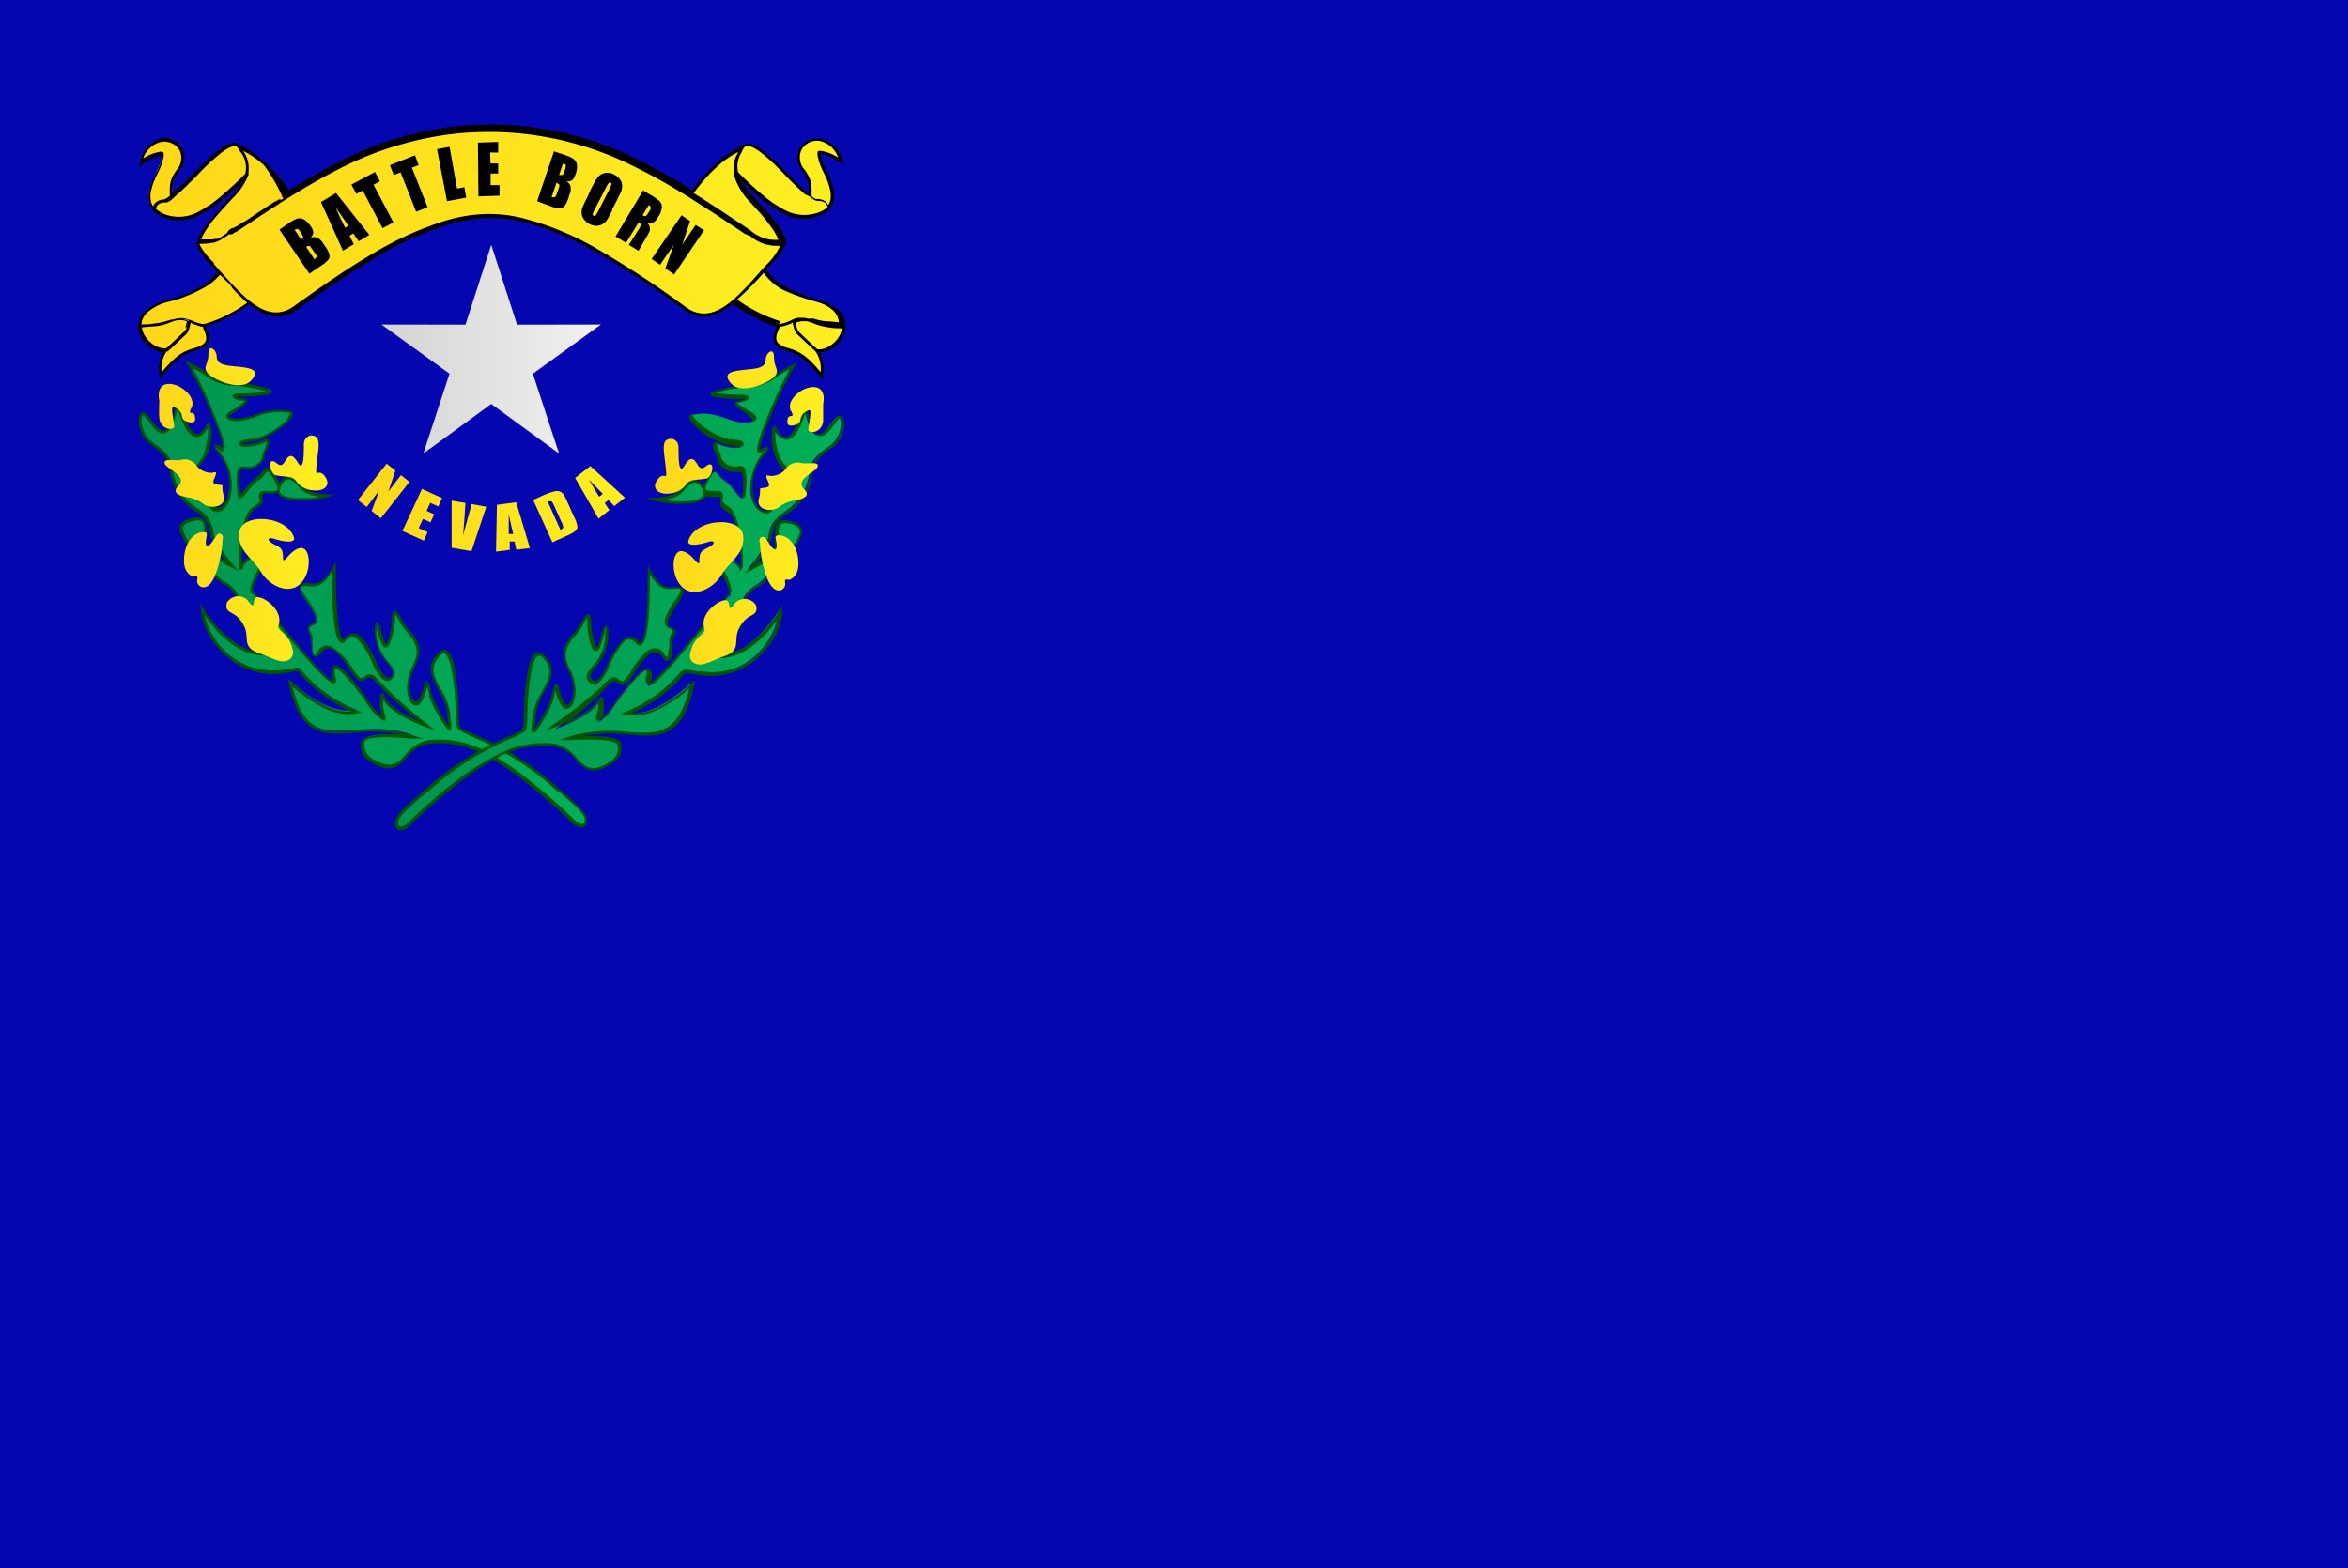 <svg xmlns="http://www.w3.org/2000/svg" xmlns:xlink="http://www.w3.org/1999/xlink" viewBox="0 0 186.69 124.72"><defs><linearGradient id="e769f1d6-2f40-4923-81a5-5bad13b0b648" x1="11.15" y1="47.28" x2="46.58" y2="47.28" gradientUnits="userSpaceOnUse"><stop offset="0" stop-color="#00934f"/><stop offset="1" stop-color="#00b058"/></linearGradient><linearGradient id="b8e324d9-6c20-4bf1-888f-ca3f178ea5bc" x1="12.58" y1="40.14" x2="25.99" y2="40.14" gradientUnits="userSpaceOnUse"><stop offset="0" stop-color="#ffd81a"/><stop offset="1" stop-color="#feef21"/></linearGradient><linearGradient id="a07fd94f-2a89-4869-9ab4-724334476566" x1="31.53" y1="47.53" x2="66.97" y2="47.53" xlink:href="#e769f1d6-2f40-4923-81a5-5bad13b0b648"/><linearGradient id="a00223d9-e10f-45c8-8ae7-919c68c7d92d" x1="52.12" y1="40.39" x2="65.53" y2="40.39" xlink:href="#b8e324d9-6c20-4bf1-888f-ca3f178ea5bc"/><linearGradient id="b0266ca7-d84d-417d-a8bf-85cc8a313ad5" x1="28.42" y1="40.39" x2="49.69" y2="40.39" xlink:href="#b8e324d9-6c20-4bf1-888f-ca3f178ea5bc"/><linearGradient id="bf786948-8867-4e6d-87e7-9f7d306f1745" x1="30.33" y1="27.77" x2="47.78" y2="27.77" gradientUnits="userSpaceOnUse"><stop offset="0" stop-color="#d3d4d3"/><stop offset="1" stop-color="#f2f1ef"/></linearGradient><linearGradient id="f6adad1e-02ce-4868-b62d-ea6dab1c4edc" x1="11.08" y1="19.95" x2="67.06" y2="19.95" xlink:href="#b8e324d9-6c20-4bf1-888f-ca3f178ea5bc"/></defs><g id="e9455497-7803-4d71-9cb5-070fb0acb1d2" data-name="Layer 2"><g id="ab224d99-cec1-41a8-a104-226f5611d3fe" data-name="Layer 1"><rect width="186.69" height="124.72" style="fill:#0606b1"/><path d="M44.48,62.88a23.61,23.61,0,0,0-6.58-4.29,9.37,9.37,0,0,1-1.38-.66c-.05-.12-.2-.12-.2-1.12s-.2-5.92-1.35-4.87c-1.7,1.55.46,2.86.68,4.79.05.45.32,1.6-.18.9a10.18,10.18,0,0,1-1.25-2.37c-.12-.5-.25-1.35-.37-.75s-.48,1.47-.78,1.42-.52-.35-.6-1c-.22-2.08,1.93-2.64-.16-4.83-.55-.57-1-2.15-1.05-.77s-.45,2.77-.82,1.77-.53-2.25-.55-.7c0,1.86,1.79,2.82,1.42,3.37-.25.38-.5.63-1.12-.25-.49-.68-1.55-4-2.68-2.62s-1-5.56-1-5.75c-.62,1-.95,1.58-2.09,1.41-.48-.07-.83.05-.21,1,.8,1.17,1.25,1.92.63,2.17s-.13.55-.08,1.12,0,1.95.63,1.08C26.6,50.22,28,53.8,28.56,54s.58-.9,1.5.25A37,37,0,0,0,34,57.77s-2.9-1.05-3.49-2.22c-.11-.2-.12-.55-.18,0a4.32,4.32,0,0,0,.21,1.54c0,.15.08.17-.06.09a3.26,3.26,0,0,1-1.07-1.07c-.58-.88-3.41-4.76-2.83-2.13.46,2.06-6.23-6.75-6.44-6.79-.54-.1.72-2.28,1.15-3s-1.72,0-2,.85-.16-4,.9-4.65.42-.6.61-1.16c.13-.39,2,.42,1.17-1.12s-.77-.55-1.47-.13S19.06,40,19,39.22s-.32-2.32.42-2.07a1.25,1.25,0,0,0,1.5-.8c.05-.38.83-1.6.08-1.25s-1.87.45-1.87.12c0-.17.51-.19,1.1-.28,1.22-.19,3.46-2,2.87-2.17-1.78-.4-2.82.5-4,.62-.67.06-1.36-.18-.72-.58.87-.55,1.62-1,1-1.05s-1.13-.37-.25-.37,3.28-.14,2.17-.45c-2.94-.83-3.07-.1-4.69-1.17A13,13,0,0,0,15,28.89c.81,1.24,3.4,7.18,2.59,6.76s-.63-.3-.25.2c2.24,3,.18,5.59-.55,4.32-.58-1-1.85-2.55-1-3.25a3.89,3.89,0,0,0,.78-3.2s-.69,1.87-1.7.28c-.34-.53-.74-2-.83-1.6-.73,3.23-1.5,1.81-2.39.68-.58-.73-.81,1.11.22,2,.42.37,1.62,1,1.75,2,.47,3.79,3.2,3,3.3,5.44a10,10,0,0,0,1.61,2.46s-2.05-1-2.18-1.87.18-2-.75-1.92c-2.62.31-.32,2.27.18,2.92a11.09,11.09,0,0,0,1.95,2.12c.42.18,1.12.85,1.12,1.18a3.92,3.92,0,0,0,.5,2.2,34.16,34.16,0,0,0,2.71,2.18c-2.19.55-4.17-.64-6-3.42a5.69,5.69,0,0,0,6.59,4.92c1.48-.24.79-.39,1.93.72a11.2,11.2,0,0,0,3.77,2.45c-1.52.31-3.3-.52-5.29-2.34,1.37,6.54,4.9,2.68,9.7,4.31,0,0-3.77-.25-3.92.5a1.32,1.32,0,0,0,.73,1.49C32.14,62,32,59.27,34.08,59c3.15-.41,5.83,1.52,8.17,3.38a39.61,39.61,0,0,1,3.36,3c.7.67,1.21.2.86-.52a10.16,10.16,0,0,0-2-1.95ZM26.1,39.42h0c-.87.32-5.38.76-3.53-1.27.34-.37.87-.07,1.39.56A2.93,2.93,0,0,0,26.1,39.42Z" style="fill-rule:evenodd;fill:url(#e769f1d6-2f40-4923-81a5-5bad13b0b648)"/><path d="M44.41,63l-.26-.21a23.08,23.08,0,0,0-6.29-4.06h0A7.62,7.62,0,0,1,36.41,58h0s0,0,0,0-.18-.27-.18-1.12a21.71,21.71,0,0,0-.35-3.75,3,3,0,0,0-.31-.91c-.1-.18-.21-.27-.33-.24h0a.48.48,0,0,0-.17.11c-1,.93-.56,1.78,0,2.75a5.34,5.34,0,0,1,.74,1.95c0,.09,0,.2,0,.31.06.37.13.81,0,.91s-.23,0-.41-.24a10.49,10.49,0,0,1-.78-1.29,5.75,5.75,0,0,1-.49-1.12c0-.09,0-.21-.07-.32h0c0-.15-.07-.3-.09-.41a4,4,0,0,1-.38,1.06c-.15.27-.33.46-.52.43a.69.69,0,0,1-.47-.36h0a2,2,0,0,1-.22-.79,3.54,3.54,0,0,1,.42-2c.37-.81.69-1.51-.55-2.81a4.48,4.48,0,0,1-.54-.82,1.93,1.93,0,0,0-.29-.47h0s0,.12,0,.44A6.43,6.43,0,0,1,31,51.15a.72.72,0,0,1-.18.29.23.23,0,0,1-.31,0,.85.85,0,0,1-.22-.36c-.12-.31-.21-.64-.29-.91s0-.45-.08-.45.05.18,0,.62a3.7,3.7,0,0,0,1,2.35c.35.45.61.78.4,1.09h0c-.14.21-.29.39-.51.39s-.46-.17-.8-.64a9.17,9.17,0,0,1-.43-.82,6.13,6.13,0,0,0-1.2-1.94c-.27-.22-.56-.23-.86.14s-.35.26-.51.14c-.59-.48-.64-4.31-.64-5.56-.53.82-.92,1.28-2,1.12h0c-.19,0-.35,0-.4.05s0,.33.31.74a8.75,8.75,0,0,1,.86,1.46c.16.43.1.73-.29.89s-.24.26-.16.47h0a1.56,1.56,0,0,1,.16.54c0,.08,0,.19,0,.3,0,.39,0,.87.15,1s.11,0,.25-.24a.84.84,0,0,1,1.33-.25A6.11,6.11,0,0,1,28,53.09a3.38,3.38,0,0,0,.64.83h0c.12,0,.22,0,.33-.11.27-.21.56-.43,1.22.39a36.65,36.65,0,0,0,3.9,3.48l.56.44L34,57.88s-2.86-1-3.53-2.22a3.5,3.5,0,0,0,0,.56,5,5,0,0,0,.19.83.45.45,0,0,1,0,.08c0,.06,0,.09,0,.14h0c-.06.09-.11.07-.23,0h0a2.88,2.88,0,0,1-.59-.46,4.22,4.22,0,0,1-.53-.65,18.72,18.72,0,0,0-2.05-2.59,1.83,1.83,0,0,0-.49-.37c-.07,0-.12,0-.13,0a1.55,1.55,0,0,0,.05.71h0c.06.27,0,.41-.13.44-.56.12-3.39-3.35-5.13-5.51-.75-.92-1.3-1.59-1.31-1.59l-.07,0h0c-.15-.08-.18-.25-.14-.49a3.83,3.83,0,0,1,.25-.71,15.45,15.45,0,0,1,1-1.9.25.25,0,0,0,0-.09h0a.16.16,0,0,0-.1,0,1.34,1.34,0,0,0-.36.06c-.52.14-1.23.53-1.37,1a.45.45,0,0,1-.09.16c-.15.12-.23,0-.25-.3a5.23,5.23,0,0,1,0-.71c.06-1.28.36-3.46,1.08-3.92s.59-.5.55-.64a.75.75,0,0,1,0-.47c.07-.21.36-.2.67-.19A1.38,1.38,0,0,0,22,39a.18.18,0,0,0,.07,0h0a.58.58,0,0,1,0-.18,1.55,1.55,0,0,0-.21-.53c-.37-.68-.52-.82-.62-.77h0a.89.89,0,0,0-.2.22,2,2,0,0,1-.49.47,3.86,3.86,0,0,0-.82.84c-.24.31-.45.56-.61.58s-.22-.08-.24-.31c0-.06,0-.14,0-.23a5,5,0,0,1,0-1.64c.1-.28.28-.43.6-.32l.17,0h0a1.17,1.17,0,0,0,1.17-.69h0s0,0,0-.06h0A2.68,2.68,0,0,1,21,35.8c.12-.28.25-.58.21-.66h0s-.05,0-.16.06a3.79,3.79,0,0,1-1.44.33,1.09,1.09,0,0,1-.34,0,.34.34,0,0,1-.24-.17h0a.3.3,0,0,1,0-.1c0-.23.37-.28.86-.35l.34,0a5.92,5.92,0,0,0,2.47-1.42A2.05,2.05,0,0,0,23,33c.06-.07.08-.12.07-.14h0a4.61,4.61,0,0,0-2.71.29,5.56,5.56,0,0,1-1.29.33,1.85,1.85,0,0,1-.85-.09.46.46,0,0,1-.2-.15A.3.3,0,0,1,18,33a.65.65,0,0,1,.29-.28h0l.22-.13c.51-.32.94-.59.95-.7H19.3a1.84,1.84,0,0,1-.69-.2.29.29,0,0,1-.12-.13h0a.16.16,0,0,1,.09-.2,1.18,1.18,0,0,1,.49-.07,14.76,14.76,0,0,0,2.06-.14l.2,0-.13,0a11.94,11.94,0,0,0-2.59-.48,3.61,3.61,0,0,1-2.13-.71c-.48-.32-.89-.55-1.16-.7a42.1,42.1,0,0,1,2.25,5.11c.13.4.23.74.28,1s0,.5-.14.53h0a.24.24,0,0,1-.16,0c-.27-.15-.34-.32-.36-.27s.09.08.22.26l0,0a4.11,4.11,0,0,1,.85,3.87,1.76,1.76,0,0,1-.4.66.93.93,0,0,1-.53.3.66.66,0,0,1-.66-.38c-.1-.18-.23-.38-.37-.6-.62-1-1.38-2.16-.63-2.8a2.58,2.58,0,0,0,.68-1.36A4.44,4.44,0,0,0,16.53,34a1.7,1.7,0,0,1-.53.65h0c-.33.21-.75.18-1.24-.58h0a6.47,6.47,0,0,1-.43-1l-.22-.54c-.37,1.59-.79,2-1.23,1.94s-.72-.55-1.1-1l-.23-.3c-.07-.09-.12-.13-.16-.13s0,0-.07.08a1,1,0,0,0-.06.29A2.16,2.16,0,0,0,11.93,35l.33.26c.54.4,1.36,1,1.46,1.86a4.27,4.27,0,0,0,2,3.33A2.56,2.56,0,0,1,17,42.59,9.94,9.94,0,0,0,18.61,45l.33.41-.47-.24s-2.1-1-2.24-1.95c0-.23,0-.48,0-.72a4.86,4.86,0,0,0,0-.56c0-.35-.16-.6-.55-.55-.91.11-1.18.41-1.13.77a3.83,3.83,0,0,0,1,1.59l.33.38c.2.26.74,1,1.22,1.48a3.13,3.13,0,0,0,.68.61,2.54,2.54,0,0,1,.79.59,1.25,1.25,0,0,1,.41.69,3.84,3.84,0,0,0,.47,2.12,32.71,32.71,0,0,0,2.69,2.17l.19.14-.23.06a4.19,4.19,0,0,1-3.22-.47,8.61,8.61,0,0,1-2.59-2.57A5.78,5.78,0,0,0,18.13,52a5.4,5.4,0,0,0,4.14,1.29l.38,0,.61-.11c.27-.06.4-.09.52,0s.19.13.33.29.28.33.56.61a11.5,11.5,0,0,0,1.82,1.44,11,11,0,0,0,1.93,1l.35.14-.37.08a4.23,4.23,0,0,1-2.55-.39,10.55,10.55,0,0,1-2.59-1.75c.9,3.79,2.62,3.67,4.95,3.5a11.25,11.25,0,0,1,4.61.38l.81.27-.85,0S29.1,58.37,29,59a1.15,1.15,0,0,0,.11.84,1.53,1.53,0,0,0,.56.54c1.44.86,2,.29,2.58-.37a3,3,0,0,1,1.85-1.15,7.81,7.81,0,0,1,4.45.86,21.39,21.39,0,0,1,3.8,2.55,41,41,0,0,1,3.25,2.86l.12.12a.85.85,0,0,0,.53.29.21.21,0,0,0,.23-.17.72.72,0,0,0-.08-.51,5.06,5.06,0,0,0-.94-1c-.41-.38-.84-.73-1-.88Zm-.11-.38h0l.25.21c.18.15.61.5,1,.88a5.26,5.26,0,0,1,1,1.11,1,1,0,0,1,.1.68.46.46,0,0,1-.17.24.41.41,0,0,1-.29.08,1.07,1.07,0,0,1-.67-.34,1.56,1.56,0,0,1-.13-.13,38.54,38.54,0,0,0-3.23-2.84,20.8,20.8,0,0,0-3.76-2.53,7.56,7.56,0,0,0-4.32-.83,2.71,2.71,0,0,0-1.71,1.07c-.68.74-1.26,1.37-2.86.41a1.76,1.76,0,0,1-.65-.62,1.41,1.41,0,0,1-.13-1c.11-.57,1.9-.64,3.06-.62a12.52,12.52,0,0,0-3.58-.11c-2.52.18-4.35.31-5.26-4l-.08-.34.26.23a11,11,0,0,0,2.8,2,4.28,4.28,0,0,0,2,.42,12.79,12.79,0,0,1-1.58-.85,11.74,11.74,0,0,1-1.84-1.47,8.12,8.12,0,0,1-.58-.62c-.12-.14-.18-.21-.24-.23a1,1,0,0,0-.4,0l-.61.11-.39.05A5.58,5.58,0,0,1,18,52.18a5.89,5.89,0,0,1-2-3.45,2.7,2.7,0,0,1,0-.28L15.92,48l.26.4A8.84,8.84,0,0,0,19,51.3a4,4,0,0,0,2.82.51,28.23,28.23,0,0,1-2.53-2.06,4,4,0,0,1-.53-2.27,1.13,1.13,0,0,0-.34-.54,2.42,2.42,0,0,0-.71-.53,3.26,3.26,0,0,1-.77-.67c-.48-.53-1-1.23-1.23-1.49-.07-.1-.19-.22-.32-.37a4,4,0,0,1-1.11-1.71c-.06-.49.26-.9,1.33-1,.58-.06.75.27.81.75,0,.18,0,.38,0,.59a5,5,0,0,0,0,.68c.08.56,1,1.18,1.62,1.53a7.18,7.18,0,0,1-1.29-2.09,2.36,2.36,0,0,0-1.25-2,4.46,4.46,0,0,1-2-3.48c-.1-.75-.86-1.33-1.38-1.71l-.34-.27a2.36,2.36,0,0,1-.74-1.8,1,1,0,0,1,.08-.38.31.31,0,0,1,.25-.2h0c.11,0,.23.05.36.21l.23.3c.35.46.68.89,1,.95s.65-.36,1-1.89c0-.13.1-.17.19-.15s.27.38.43.78a5.66,5.66,0,0,0,.42.94h0c.38.61.69.65.92.51h0a1.85,1.85,0,0,0,.52-.68.29.29,0,0,1,.08-.13h0c.06,0,.11-.06.16,0h0a3.11,3.11,0,0,1,0,1.87A2.92,2.92,0,0,1,15.86,37c-.6.5.1,1.6.67,2.5.14.21.27.42.37.6a.44.44,0,0,0,.44.27.67.67,0,0,0,.4-.22,1.74,1.74,0,0,0,.35-.59,3.9,3.9,0,0,0-.82-3.66l0,0c-.19-.25-.29-.4-.24-.49s.25-.05.67.17a0,0,0,0,1,0,0h0s0-.1,0-.27a7.27,7.27,0,0,0-.28-.94A36.4,36.4,0,0,0,14.93,29l-.22-.33.36.17a12.58,12.58,0,0,1,1.54.88,3.49,3.49,0,0,0,2,.68,12.56,12.56,0,0,1,2.64.48.82.82,0,0,1,.31.14c.12.12.08.21-.07.29h0a1.56,1.56,0,0,1-.34.1,17.08,17.08,0,0,1-2.1.14h-.28a2,2,0,0,0,.54.14c.25,0,.35.12.33.26s-.5.51-1.06.86l-.22.14h0a.45.45,0,0,0-.2.18.06.06,0,0,0,0,0,.21.21,0,0,0,.1.07,1.8,1.8,0,0,0,.74.08A5.73,5.73,0,0,0,20.26,33a4.79,4.79,0,0,1,2.84-.3.24.24,0,0,1,.16.11h0c.06.1,0,.23-.08.38a2.57,2.57,0,0,1-.37.41,6.15,6.15,0,0,1-2.59,1.49l-.34.05a2.57,2.57,0,0,0-.66.12h0s0,0,.09.05a1,1,0,0,0,.28,0A3.44,3.44,0,0,0,20.93,35c.26-.12.4-.08.46,0h0c.08.18-.07.53-.2.85a2.31,2.31,0,0,0-.17.47h0l0,.1h0a1.28,1.28,0,0,1-.49.6,1.26,1.26,0,0,1-.92.24h0a.8.8,0,0,1-.21,0c-.17,0-.26,0-.31.18a4.43,4.43,0,0,0,0,1.54c0,.08,0,.16,0,.24s0,.1,0,.1.24-.23.45-.49a4.19,4.19,0,0,1,.88-.9,1.57,1.57,0,0,0,.43-.42.94.94,0,0,1,.27-.26h0c.24-.13.48,0,.93.85a3.2,3.2,0,0,1,.16.33,2.51,2.51,0,0,1,.28-.35h0l.07-.07a.57.57,0,0,1,.55-.1h0a1.54,1.54,0,0,1,.58.36,2.59,2.59,0,0,1,.35.38,1.72,1.72,0,0,0,.82.49,6.36,6.36,0,0,0,1.25.18l.54,0-.51.19a8.36,8.36,0,0,1-2.95.24,2.46,2.46,0,0,1-.84-.25.69.69,0,0,1-.3-.34,1.62,1.62,0,0,1-.71.08c-.23,0-.44,0-.45.05a.47.47,0,0,0,0,.33c.07.24.11.39-.65.89s-.92,2.5-1,3.74c0,.22,0,.42,0,.57a2.67,2.67,0,0,1,1.44-.94,1.46,1.46,0,0,1,.42-.07c.15,0,.25.05.3.15h0a.31.31,0,0,1-.05.31,17.2,17.2,0,0,0-1,1.87,4.06,4.06,0,0,0-.23.66c0,.14,0,.22,0,.24h0a13,13,0,0,1,1.44,1.67c1.72,2.11,4.49,5.52,4.91,5.43l0-.17h0a1.77,1.77,0,0,1-.05-.83c.07-.22.23-.26.44-.18a2.35,2.35,0,0,1,.55.42A19.27,19.27,0,0,1,29.48,56a3.83,3.83,0,0,0,.5.62,3.12,3.12,0,0,0,.39.33,6.59,6.59,0,0,1-.15-.73,2.91,2.91,0,0,1,0-.72c0-.3.09-.4.18-.39s.11.09.14.19a1.22,1.22,0,0,0,.07.17c.39.77,1.84,1.5,2.72,1.88a29,29,0,0,1-3.34-3c-.52-.65-.72-.49-.91-.35a.5.5,0,0,1-.54.14h0a2.77,2.77,0,0,1-.75-.92,6,6,0,0,0-1.22-1.5.65.65,0,0,0-1,.2c-.24.34-.42.39-.56.29s-.23-.68-.25-1.11c0-.11,0-.21,0-.31a1.55,1.55,0,0,0-.13-.46h0c-.15-.34-.24-.57.28-.77.24-.1.26-.3.15-.6a7.53,7.53,0,0,0-.83-1.41c-.34-.5-.4-.8-.32-1s.35-.22.64-.17c1,.15,1.36-.38,1.94-1.29l0-.07.21-.33v.43c0,.5,0,5.27.55,5.74.05,0,.11,0,.19-.1a.75.75,0,0,1,1.18-.18,6.35,6.35,0,0,1,1.27,2,5.38,5.38,0,0,0,.41.79c.29.4.47.54.61.54s.22-.13.33-.29h0c.11-.17-.11-.45-.4-.83a3.93,3.93,0,0,1-1.05-2.48c0-.61.07-.84.19-.84s.2.25.3.61.17.59.28.89c.06.14.1.23.15.26h0a.62.62,0,0,0,.13-.2,6.53,6.53,0,0,0,.31-1.79c0-.48.12-.66.27-.65s.3.27.47.58a4.09,4.09,0,0,0,.5.77c1.35,1.41,1,2.17.6,3.07a3.33,3.33,0,0,0-.41,1.83,1.86,1.86,0,0,0,.19.7h0a.45.45,0,0,0,.32.25c.08,0,.18-.12.29-.31a4.58,4.58,0,0,0,.36-1c0-.24.12-.32.23-.3s.21.38.29.73h0c0,.1,0,.21.07.31a5.62,5.62,0,0,0,.47,1.07,10.65,10.65,0,0,0,.76,1.27c.09.12.08.19.1.18a3,3,0,0,0-.08-.68c0-.12,0-.24,0-.32a5,5,0,0,0-.71-1.87c-.57-1.06-1.07-2,.07-3a1,1,0,0,1,.27-.16h0c.24-.06.44.07.59.34a3.6,3.6,0,0,1,.33,1,21.37,21.37,0,0,1,.35,3.8c0,.78.09.91.15,1a.2.2,0,0,1,0,.08h0l1.32.59h0a22.88,22.88,0,0,1,6.35,4.09ZM33.92,54.44h0s0,0,0,0v0Zm-3.57.94h0s0,0,0,0,0,0,0,0ZM19.15,45.09h0s0,0,0,0Zm3.14-6.33h0a1.67,1.67,0,0,1,.36-.54h0l.05,0a.36.36,0,0,1,.35-.06h0a1.24,1.24,0,0,1,.49.31,3.75,3.75,0,0,1,.33.35,1.79,1.79,0,0,0,.93.56,3.41,3.41,0,0,0,.59.13,8.22,8.22,0,0,1-2.17.07,2,2,0,0,1-.75-.22.41.41,0,0,1-.23-.33A.52.52,0,0,0,22.29,38.76Z" style="fill:#015500;fill-rule:evenodd"/><path d="M17.23,28.36c0-.54-.66-1.07-.66-.21s-.46,1-.08,1.5,2.65,1.56,3.5.59-.38-1-1.54-1.13c-.73-.07-1.22-.21-1.22-.75Zm-2,4.07h0c.36-.79-.66-1.66-1.38-1.84-1-.26-1.37.38-1.18,1.3,0,.15-.05.83,0,1.38.13.95,1.2,1,1.18.63s-.31-1.59-.06-1.53a1,1,0,0,1,.38.21c.55.44,0,.79.87,1,.23.05.46,0,.47-.18.06-1-.66-.18-.31-.94ZM22,37.81h0c.57.14,1.22,0,1.54.44a1.76,1.76,0,0,0,1.37.75c.75.1,1.47-.34.94-1.09s-.79.23-.69-.83.33-2,0-2.3-1-.14-1,.6,0,2.22-.48,1.41-.76-.53-1-.13-.4.41-.71.16c-.75-.6-.56.86,0,1Zm-6.33-.72h0a1.14,1.14,0,0,0-1.29-.51c-.56.09-1.38-.16-1.29.27s1.86,1,1.1,1.79c-.41.4-.31.71.65.9a2.75,2.75,0,0,1,1.41.6c.68.37,1.78.12,1.53-.75s.15-.78-.44-.84-.35-.35-.23-.66.1-.39-.21-.29a1.51,1.51,0,0,1-1.23-.51Zm2.06,5.74h0c0-.34-.19-.43-.38-.37s-.91,1.61-1,.72c0-.56.34-.89-.26-.85s-1.31.66-1.44,1.87.39,1.5.62,1.63.5-.21.41.31.83,1.14,1.44-.42a8.94,8.94,0,0,0,.58-2.89Zm1.3-.47h0c-.15,1.46,1,1.93,1.72,3.13s2.62,2.09,3.5.44c.53-1,.35-2.57-.48-2.32s-1.27,1.45-1.27.7-.25-.77-.8-1.07-.38-.55.12-.38,1.73.43,1.55-.12c-.55-1.74-4.18-2-4.34-.38Zm1.74,5.19h0c.7.27,1.63,1.15,1.41,2.05-.09.35-.09.34.31.72a2.33,2.33,0,0,1,.75,1.25c.28.77-.42,1.15-1,1s-.67-.26-1.75-.66-.79-1-.94-1.72a2.17,2.17,0,0,0-1.06-1.4c-.4-.21-.59-.38-.44-.88a1.06,1.06,0,0,1,1.6-.21c.35.48.5.59.53.24S20.32,47.39,20.73,47.55Z" style="fill-rule:evenodd;fill:url(#b8e324d9-6c20-4bf1-888f-ca3f178ea5bc)"/><path d="M33.63,63.12a23.94,23.94,0,0,1,6.58-4.28,8.8,8.8,0,0,0,1.38-.66c0-.12.2-.12.2-1.12s.2-5.92,1.35-4.87c1.7,1.55-.46,2.86-.67,4.79,0,.45-.33,1.6.17.9a9.81,9.81,0,0,0,1.25-2.37c.13-.5.25-1.35.38-.75s.47,1.47.77,1.42.53-.35.6-1c.22-2.09-1.93-2.65.16-4.84.55-.57,1-2.15,1.05-.77s.45,2.77.83,1.77.52-2.25.55-.7c0,1.86-1.8,2.82-1.43,3.37.25.38.5.63,1.13-.25.48-.68,1.54-4,2.67-2.62s.95-5.56.95-5.75c.62,1,1,1.58,2.09,1.41.48-.07.83.05.21,1-.8,1.17-1.25,1.92-.63,2.17s.13.55.08,1.12,0,1.95-.63,1.08c-1.16-1.63-2.56,1.95-3.12,2.17s-.57-.9-1.5.25A36,36,0,0,1,44.13,58S47,57,47.63,55.8c.1-.2.11-.55.17,0a4.6,4.6,0,0,1-.2,1.54c-.05.15-.09.17,0,.09a3.36,3.36,0,0,0,1.08-1.07c.57-.88,3.4-4.76,2.82-2.13-.45,2.06,6.24-6.75,6.45-6.79.53-.1-.73-2.28-1.15-3s1.71,0,2,.85.16-4-.89-4.65-.43-.6-.62-1.16c-.13-.39-2,.42-1.17-1.12s.77-.55,1.47-.13,1.43,1.95,1.5,1.2.33-2.32-.42-2.07a1.25,1.25,0,0,1-1.5-.8c-.05-.38-.83-1.6-.08-1.25s1.88.45,1.88.12c0-.17-.52-.19-1.1-.28C56.68,35,54.45,33.16,55,33c1.79-.4,2.82.5,4,.62.66.06,1.35-.18.71-.58-.87-.55-1.62-1-1-1.05s1.13-.37.25-.37-3.28-.14-2.16-.45c2.93-.83,3.07-.1,4.69-1.17a12.5,12.5,0,0,1,1.52-.88c-.81,1.24-3.4,7.18-2.58,6.76s.62-.3.25.2c-2.25,3-.19,5.59.55,4.32.57-1,1.84-2.55,1-3.25a3.92,3.92,0,0,1-.77-3.2s.68,1.87,1.69.28c.34-.53.74-2,.83-1.6.73,3.23,1.5,1.81,2.39.68.58-.73.81,1.11-.22,2-.42.37-1.62,1-1.75,2-.47,3.79-3.19,3-3.29,5.44a10.32,10.32,0,0,1-1.62,2.46s2-1,2.18-1.87-.17-2,.75-1.92c2.63.31.32,2.27-.18,2.92a11.09,11.09,0,0,1-2,2.12c-.42.18-1.12.85-1.12,1.18a3.92,3.92,0,0,1-.5,2.2,34.16,34.16,0,0,1-2.71,2.18c2.19.55,4.18-.64,6-3.42a5.69,5.69,0,0,1-6.59,4.92c-1.48-.24-.78-.39-1.92.72a11.24,11.24,0,0,1-3.78,2.45c1.53.31,3.3-.52,5.29-2.34-1.37,6.54-4.9,2.68-9.7,4.31,0,0,3.77-.25,3.92.5a1.32,1.32,0,0,1-.72,1.49C46,62.28,46.14,59.52,44,59.25c-3.14-.41-5.83,1.52-8.17,3.38a43.65,43.65,0,0,0-3.36,3c-.69.67-1.21.2-.86-.52a10.81,10.81,0,0,1,2-2ZM52,39.67h0c.88.32,5.39.76,3.53-1.27-.33-.37-.87-.07-1.38.56A3,3,0,0,1,52,39.67Z" style="fill-rule:evenodd;fill:url(#a07fd94f-2a89-4869-9ab4-724334476566)"/><path d="M33.56,63l.26-.21a22.73,22.73,0,0,1,6.35-4.09h0l1.32-.59h0a.59.59,0,0,1,0-.08c.06-.09.15-.22.15-1a22.29,22.29,0,0,1,.35-3.8,4,4,0,0,1,.33-1c.16-.27.35-.4.59-.34h0a.87.87,0,0,1,.27.16c1.14,1,.64,2,.07,3A5.42,5.42,0,0,0,42.58,57c0,.08,0,.2,0,.32a3.84,3.84,0,0,0-.08.68s0-.06.1-.18a12.17,12.17,0,0,0,.77-1.27,6.15,6.15,0,0,0,.46-1.07c0-.1,0-.21.07-.31h0c.08-.35.16-.7.3-.73s.18.06.23.3a3.76,3.76,0,0,0,.36,1c.1.19.21.33.28.31a.45.45,0,0,0,.32-.25h0a1.86,1.86,0,0,0,.19-.7,3.25,3.25,0,0,0-.41-1.83c-.4-.9-.75-1.66.6-3.07a4.09,4.09,0,0,0,.5-.77c.17-.31.32-.58.48-.59s.24.18.27.66a5.85,5.85,0,0,0,.31,1.79.49.49,0,0,0,.12.2h0a.53.53,0,0,0,.15-.26c.11-.3.21-.63.28-.89s.17-.61.3-.61.18.23.19.84a3.87,3.87,0,0,1-1,2.48c-.3.38-.51.66-.4.83h0c.1.16.21.29.32.29s.33-.14.61-.54a5.38,5.38,0,0,0,.41-.79,6.53,6.53,0,0,1,1.27-2,.75.75,0,0,1,1.18.18c.08.11.15.13.19.1.59-.47.56-5.24.56-5.74V45l.22.33,0,.07c.57.91.9,1.44,1.94,1.29.28,0,.53,0,.63.17s0,.47-.32,1a8.14,8.14,0,0,0-.83,1.41c-.11.3-.08.5.16.6.52.2.42.43.28.77h0a1.55,1.55,0,0,0-.14.46c0,.1,0,.2,0,.3,0,.44,0,1-.25,1.12s-.32,0-.56-.29a.65.65,0,0,0-1-.2,6.27,6.27,0,0,0-1.22,1.5,2.77,2.77,0,0,1-.75.92h0a.5.5,0,0,1-.54-.14c-.19-.14-.39-.3-.91.35a28.18,28.18,0,0,1-3.34,3c.89-.38,2.34-1.11,2.73-1.88l.06-.17c0-.1,0-.18.14-.19s.15.09.18.39a2.91,2.91,0,0,1,0,.72,4.88,4.88,0,0,1-.15.73,3.11,3.11,0,0,0,.4-.33,4.47,4.47,0,0,0,.49-.62,19.27,19.27,0,0,1,2.09-2.62,2.35,2.35,0,0,1,.55-.42c.22-.08.37,0,.44.18a1.77,1.77,0,0,1-.05.83h0c0,.12,0,.17,0,.17.42.09,3.19-3.32,4.9-5.43A12.62,12.62,0,0,1,58,47.32h0s0-.1,0-.24a4.06,4.06,0,0,0-.23-.66,17.2,17.2,0,0,0-1-1.87.31.31,0,0,1,0-.31h0a.33.33,0,0,1,.3-.15,1.41,1.41,0,0,1,.42.07,2.67,2.67,0,0,1,1.44.94c0-.15,0-.35,0-.57-.05-1.24-.33-3.33-1-3.74s-.72-.65-.65-.89a.52.52,0,0,0,0-.33c0-.06-.23-.05-.45-.05a1.67,1.67,0,0,1-.72-.08.69.69,0,0,1-.3.34,2.46,2.46,0,0,1-.84.25,8.36,8.36,0,0,1-3-.24l-.51-.19.55,0a6.26,6.26,0,0,0,1.24-.18,1.72,1.72,0,0,0,.82-.49,2.59,2.59,0,0,1,.35-.38,1.61,1.61,0,0,1,.58-.36h0a.57.57,0,0,1,.55.1l.08.07h0a3.34,3.34,0,0,1,.27.35,3.2,3.2,0,0,1,.16-.33c.46-.83.7-1,.93-.85h0a.94.94,0,0,1,.27.26,1.57,1.57,0,0,0,.43.42,4.19,4.19,0,0,1,.88.9,2.27,2.27,0,0,0,.45.49s0,0,0-.1a1.94,1.94,0,0,0,0-.24,4.45,4.45,0,0,0,0-1.54.24.24,0,0,0-.32-.18.8.8,0,0,1-.21,0h0a1.3,1.3,0,0,1-.91-.24,1.31,1.31,0,0,1-.5-.6h0a.36.36,0,0,1,0-.1h0a3.15,3.15,0,0,0-.17-.47c-.14-.32-.29-.67-.21-.85h0c.06-.13.2-.17.46,0a3.49,3.49,0,0,0,1.35.32,1,1,0,0,0,.27,0l.09-.05h0a2.57,2.57,0,0,0-.66-.12l-.34-.05a6.15,6.15,0,0,1-2.59-1.49,2.57,2.57,0,0,1-.37-.41.39.39,0,0,1-.08-.38h0a.27.27,0,0,1,.16-.11,4.79,4.79,0,0,1,2.84.3,5.66,5.66,0,0,0,1.24.32,1.77,1.77,0,0,0,.73-.08.35.35,0,0,0,.11-.07s0,0,0,0a.45.45,0,0,0-.2-.18h0L59.52,33c-.57-.35-1-.65-1.07-.86s.08-.23.33-.26a1.9,1.9,0,0,0,.54-.14H59A15.12,15.12,0,0,1,57,31.6a1.17,1.17,0,0,1-.35-.09h0c-.15-.08-.19-.17-.07-.29a.81.81,0,0,1,.32-.14,12.35,12.35,0,0,1,2.64-.48,3.49,3.49,0,0,0,2-.68A12.58,12.58,0,0,1,63,29l.36-.17-.21.33a35.3,35.3,0,0,0-2.43,5.4,7,7,0,0,0-.27.94l-.05.27h0a0,0,0,0,1,0,0c.42-.22.61-.3.68-.17s-.06.24-.25.49l0,0A3.91,3.91,0,0,0,60,39.82a1.75,1.75,0,0,0,.36.59.63.63,0,0,0,.39.22.44.44,0,0,0,.44-.27c.11-.18.23-.39.37-.6.58-.9,1.28-2,.68-2.5a2.86,2.86,0,0,1-.76-1.49,3.2,3.2,0,0,1,0-1.87h0a.1.1,0,0,1,.16,0h0a.4.4,0,0,1,.09.13,1.71,1.71,0,0,0,.51.68h0c.23.14.54.1.93-.51h0a8,8,0,0,0,.42-.94c.15-.4.29-.75.42-.78s.16,0,.19.15c.34,1.53.67,2,1,1.89s.61-.49,1-.95l.23-.3c.13-.16.25-.22.36-.21h0a.3.3,0,0,1,.25.2,1,1,0,0,1,.09.38,2.38,2.38,0,0,1-.75,1.8L66,35.7c-.51.38-1.28,1-1.37,1.71a4.47,4.47,0,0,1-2.05,3.48,2.36,2.36,0,0,0-1.25,2A7,7,0,0,1,60,44.94c.6-.35,1.55-1,1.63-1.53,0-.21,0-.45,0-.68a5.53,5.53,0,0,1,0-.59c.06-.48.24-.82.81-.75,1.08.13,1.39.54,1.33,1a4,4,0,0,1-1.11,1.71c-.13.15-.25.27-.32.37-.2.26-.75,1-1.23,1.49a3.26,3.26,0,0,1-.76.67,2.45,2.45,0,0,0-.72.53,1.13,1.13,0,0,0-.34.54A4,4,0,0,1,58.85,50a26.53,26.53,0,0,1-2.53,2,4,4,0,0,0,2.82-.5,8.86,8.86,0,0,0,2.8-2.92l.25-.4,0,.47,0,.28a5.94,5.94,0,0,1-2,3.45,5.59,5.59,0,0,1-4.31,1.34l-.39-.05-.62-.11a1,1,0,0,0-.4,0c-.06,0-.12.09-.23.23s-.3.34-.58.62a11.8,11.8,0,0,1-1.85,1.47,12.11,12.11,0,0,1-1.58.85,4.34,4.34,0,0,0,2-.42,11.11,11.11,0,0,0,2.79-2l.26-.23-.07.34c-.91,4.34-2.75,4.21-5.27,4a12.44,12.44,0,0,0-3.57.11c1.16,0,2.94,0,3,.62a1.41,1.41,0,0,1-.13,1h0a1.76,1.76,0,0,1-.65.62c-1.59,1-2.18.33-2.85-.41A2.76,2.76,0,0,0,44,59.36a7.56,7.56,0,0,0-4.32.83,21.08,21.08,0,0,0-3.75,2.53,36.84,36.84,0,0,0-3.23,2.84,1.53,1.53,0,0,0-.13.13,1.09,1.09,0,0,1-.68.34.41.41,0,0,1-.29-.08.53.53,0,0,1-.17-.24,1,1,0,0,1,.1-.68,5.08,5.08,0,0,1,1-1.11c.42-.38.85-.73,1-.88Zm.4,0h0l-.26.21c-.18.15-.61.5-1,.88a5.06,5.06,0,0,0-.94,1,.72.72,0,0,0-.08.51.32.32,0,0,0,.08.13.24.24,0,0,0,.15,0,.91.91,0,0,0,.53-.29l.13-.12a38.25,38.25,0,0,1,3.24-2.86A22.14,22.14,0,0,1,39.59,60,7.83,7.83,0,0,1,44,59.13a3,3,0,0,1,1.85,1.15c.61.66,1.14,1.23,2.58.37a1.53,1.53,0,0,0,.56-.54h0a1.15,1.15,0,0,0,.11-.84c-.13-.65-3.79-.41-3.81-.41l-.84,0,.8-.27a11.26,11.26,0,0,1,4.61-.38c2.33.17,4.05.29,5-3.5a10.55,10.55,0,0,1-2.59,1.75,4.21,4.21,0,0,1-2.54.39l-.38-.08.36-.14a11.75,11.75,0,0,0,1.93-1,11.9,11.9,0,0,0,1.81-1.44,7.2,7.2,0,0,0,.56-.61.9.9,0,0,1,.33-.29c.12-.05.25,0,.52,0l.61.11.38,0A5.39,5.39,0,0,0,60,52.26a5.78,5.78,0,0,0,1.86-3.08,8.5,8.5,0,0,1-2.59,2.57,4.19,4.19,0,0,1-3.22.47l-.23-.06L56,52a34.27,34.27,0,0,0,2.7-2.17,3.84,3.84,0,0,0,.47-2.12,1.23,1.23,0,0,1,.4-.69,2.54,2.54,0,0,1,.79-.59,3.13,3.13,0,0,0,.68-.61c.48-.53,1-1.22,1.22-1.48.08-.1.2-.23.34-.38a3.8,3.8,0,0,0,1-1.59c0-.36-.22-.66-1.13-.77-.39,0-.51.2-.55.55,0,.17,0,.36,0,.56a5.69,5.69,0,0,1,0,.72c-.13.93-2.23,1.95-2.24,1.95l-.47.24.34-.41a10.26,10.26,0,0,0,1.58-2.39,2.56,2.56,0,0,1,1.34-2.13,4.27,4.27,0,0,0,2-3.33,3.14,3.14,0,0,1,1.46-1.86l.33-.26a2.1,2.1,0,0,0,.67-1.62,1,1,0,0,0-.06-.29c0-.05-.05-.08-.07-.08s-.09,0-.16.13l-.23.3c-.37.49-.73.95-1.09,1s-.87-.35-1.24-1.94c0,.12-.13.32-.21.54a6.42,6.42,0,0,1-.44,1h0c-.48.76-.91.79-1.24.58h0a1.79,1.79,0,0,1-.53-.65,4.44,4.44,0,0,0,.14,1.48,2.65,2.65,0,0,0,.68,1.36c.75.64,0,1.82-.63,2.8l-.37.6a.65.65,0,0,1-.65.38.93.93,0,0,1-.54-.3,2.06,2.06,0,0,1-.4-.66A4.12,4.12,0,0,1,60.67,36l0,0c.13-.18.24-.23.23-.26s-.1.12-.37.27a.24.24,0,0,1-.16,0h0c-.16,0-.19-.22-.14-.53a9.56,9.56,0,0,1,.28-1,40.57,40.57,0,0,1,2.26-5.11c-.28.15-.69.38-1.17.7a3.58,3.58,0,0,1-2.12.71,12,12,0,0,0-2.6.48l-.13,0,.21,0a14.52,14.52,0,0,0,2,.14,1.15,1.15,0,0,1,.49.07.15.15,0,0,1,.09.2h0c0,.05-.06.09-.12.13a1.84,1.84,0,0,1-.69.2h-.13c0,.11.44.37,1,.7l.21.13h0a.65.65,0,0,1,.29.28.25.25,0,0,1,0,.25.41.41,0,0,1-.2.16,1.85,1.85,0,0,1-.85.09,5.36,5.36,0,0,1-1.28-.33,4.66,4.66,0,0,0-2.72-.29h0s0,.07.07.14a2.52,2.52,0,0,0,.33.38,6,6,0,0,0,2.47,1.42l.34,0c.49.07.86.12.86.35a.3.3,0,0,1,0,.1h0a.35.35,0,0,1-.23.17,1.18,1.18,0,0,1-.34,0,3.75,3.75,0,0,1-1.44-.33l-.16-.06h0c0,.08.09.38.2.66a2.68,2.68,0,0,1,.19.53h0s0,0,0,.06h0a1.27,1.27,0,0,0,.41.49,1.11,1.11,0,0,0,.76.2h0l.17,0a.42.42,0,0,1,.6.32,4.51,4.51,0,0,1,0,1.64c0,.09,0,.17,0,.23,0,.23-.1.32-.24.31s-.36-.27-.61-.58a3.65,3.65,0,0,0-.82-.84,2,2,0,0,1-.49-.47.73.73,0,0,0-.2-.22h0c-.1,0-.25.09-.62.77a1.48,1.48,0,0,0-.2.53,1.16,1.16,0,0,1,0,.18h0a.1.1,0,0,0,.06,0,1.4,1.4,0,0,0,.61.07c.32,0,.6,0,.67.19a.68.68,0,0,1,0,.47c0,.14-.07.23.56.64s1,2.64,1.07,3.92c0,.29,0,.54,0,.71s-.11.42-.26.3a.34.34,0,0,1-.08-.16,2.11,2.11,0,0,0-1.38-1,1.34,1.34,0,0,0-.35-.06.2.2,0,0,0-.11,0h0a.25.25,0,0,0,0,.09,16.77,16.77,0,0,1,1,1.9,4.56,4.56,0,0,1,.24.71c.05.24,0,.41-.13.49h0l-.07,0s-.57.67-1.31,1.59c-1.75,2.16-4.58,5.63-5.13,5.51-.15,0-.2-.17-.14-.44h0a1.79,1.79,0,0,0,.06-.71c0-.06-.07-.07-.14,0a1.81,1.81,0,0,0-.48.37,18.89,18.89,0,0,0-2.06,2.59,4.91,4.91,0,0,1-.52.65,2.87,2.87,0,0,1-.6.46h0c-.11.07-.16.09-.22,0h0c0-.05,0-.08,0-.14a.34.34,0,0,0,0-.08,6.54,6.54,0,0,0,.18-.83,3.51,3.51,0,0,0,0-.56c-.68,1.19-3.52,2.21-3.53,2.22l-.66.24.55-.44A34.75,34.75,0,0,0,48,54.45c.66-.82.95-.6,1.23-.39.1.08.2.16.32.11h0a3.15,3.15,0,0,0,.64-.83,6.11,6.11,0,0,1,1.28-1.56.85.85,0,0,1,1.34.25c.14.2.21.26.24.24s.14-.56.16-1a2.51,2.51,0,0,1,0-.3,1.57,1.57,0,0,1,.15-.54h0c.09-.21.15-.35-.16-.47s-.44-.46-.28-.89a7.62,7.62,0,0,1,.85-1.46c.29-.41.36-.64.31-.74s-.21-.08-.4-.05h0c-1.07.16-1.47-.3-2-1.12,0,1.25,0,5.08-.64,5.56-.15.12-.32.09-.51-.14s-.59-.36-.86-.14A6.31,6.31,0,0,0,48.45,53a7.12,7.12,0,0,1-.43.82c-.34.47-.59.64-.8.64s-.37-.18-.51-.39h0c-.2-.31.06-.64.41-1.09a3.7,3.7,0,0,0,1-2.35c0-.44.08-.62,0-.62s0,.19-.09.45-.17.6-.29.91a.77.77,0,0,1-.22.36.23.23,0,0,1-.31,0,.72.72,0,0,1-.18-.29,6.43,6.43,0,0,1-.33-1.87c0-.32,0-.44,0-.44h0a2.34,2.34,0,0,0-.29.47,4,4,0,0,1-.54.82c-1.24,1.3-.92,2-.55,2.81a3.54,3.54,0,0,1,.42,2,2,2,0,0,1-.21.79h0a.73.73,0,0,1-.48.36c-.19,0-.37-.16-.52-.43a4,4,0,0,1-.38-1.06l-.08.41h0c0,.11,0,.23-.07.32a6.25,6.25,0,0,1-.48,1.12A11.91,11.91,0,0,1,42.73,58c-.18.25-.31.31-.41.24s-.07-.54,0-.91a1.88,1.88,0,0,0,0-.31A5.72,5.72,0,0,1,43.09,55c.53-1,1-1.82,0-2.75a.62.62,0,0,0-.18-.11h0c-.12,0-.23.06-.33.24a3.67,3.67,0,0,0-.31.91,21.5,21.5,0,0,0-.34,3.75c0,.85-.12,1-.19,1.12s0,0,0,0h0a7.37,7.37,0,0,1-1.43.71h0A23,23,0,0,0,34,63Zm10.23-8.34h0v0s0,0,0,0Zm3.56,1h0s0,0,0,0,0,0,0,0ZM59,45.33Zm-3.09-6.09h0a.41.41,0,0,1,0-.23,1.92,1.92,0,0,0-.37-.54h0l-.05,0a.36.36,0,0,0-.35-.06h0a1.24,1.24,0,0,0-.49.31,3.75,3.75,0,0,0-.33.35,1.79,1.79,0,0,1-.93.56,3.41,3.41,0,0,1-.59.13,8.22,8.22,0,0,0,2.17.07,2,2,0,0,0,.75-.22A.41.41,0,0,0,55.87,39.24Z" style="fill:#015500;fill-rule:evenodd"/><path d="M60.88,28.61c0-.54.66-1.07.66-.21s.46,1,.08,1.5-2.65,1.56-3.5.59.39-1,1.54-1.13c.74-.07,1.22-.21,1.22-.75Zm2,4.07h0c-.36-.79.66-1.66,1.38-1.84,1-.26,1.37.38,1.19,1.3,0,.15,0,.83,0,1.38-.13.95-1.2,1-1.18.63s.32-1.59.07-1.53a.94.94,0,0,0-.39.21c-.55.44,0,.79-.86,1-.24.05-.47,0-.48-.18-.06-1,.66-.18.31-.94Zm-6.77,5.38h0c-.57.14-1.21,0-1.54.44a1.74,1.74,0,0,1-1.37.75c-.75.1-1.47-.34-.93-1.09s.78.23.68-.83-.33-2,0-2.29,1-.15,1,.59,0,2.22.48,1.4.76-.52,1-.12.4.41.71.16c.76-.6.57.86,0,1Zm6.33-.72h0a1.14,1.14,0,0,1,1.29-.51c.57.09,1.38-.16,1.29.27s-1.86,1-1.1,1.79c.41.4.31.71-.65.9a2.75,2.75,0,0,0-1.41.6c-.67.37-1.77.12-1.52-.75s-.15-.78.43-.84.35-.35.23-.66-.1-.39.21-.29a1.51,1.51,0,0,0,1.23-.51Zm-2.06,5.74h0c0-.34.19-.43.38-.37s.91,1.61,1,.72c0-.56-.34-.89.26-.85s1.31.66,1.44,1.87-.39,1.5-.61,1.63-.5-.21-.42.31S61.61,47.53,61,46a8.94,8.94,0,0,1-.58-2.89Zm-1.29-.47h0c.14,1.46-1,1.93-1.73,3.13s-2.62,2.09-3.5.44c-.53-1-.35-2.57.48-2.32s1.27,1.45,1.27.7.25-.77.8-1.07.38-.55-.12-.38-1.73.43-1.55-.12c.55-1.74,4.18-2,4.35-.38ZM57.38,47.8h0c-.7.27-1.62,1.15-1.41,2.05.09.35.1.34-.3.72a2.27,2.27,0,0,0-.75,1.25c-.29.77.41,1.15,1,1s.66-.26,1.75-.66.78-1,.93-1.72A2.17,2.17,0,0,1,59.66,49c.4-.21.59-.38.44-.88a1.06,1.06,0,0,0-1.6-.21c-.35.48-.5.59-.52.24S57.79,47.64,57.38,47.8Z" style="fill-rule:evenodd;fill:url(#a00223d9-e10f-45c8-8ae7-919c68c7d92d)"/><path d="M32.56,38.32l-2.28,2.9-.73-.58L30.16,39l-1,1.32-.7-.55,2.28-2.89.7.54-.56,1.67,1-1.3.69.55Zm1,.55h0L32,42.23,33.7,43l.3-.68L33.29,42l.34-.73.6.27.29-.64-.6-.27.29-.64.64.29.3-.67-1.61-.73Zm5.1,1.44h0l-1.17,3.53-1.58-.28,0-3.74L37,40c-.05,1-.12,1.89-.18,2.59.18-.69.35-1.3.5-1.83l.19-.67,1.1.2ZM41.06,40h0l1.07,3.59-1.08.13-.14-.65-.38,0,0,.66-1.09.14.07-3.72,1.52-.2Zm-.26,2.43h0c-.1-.41-.22-.92-.35-1.52,0,.71,0,1.24,0,1.56l.36,0Zm1.53-2.64h0l.72-.33a5.77,5.77,0,0,1,1-.37.78.78,0,0,1,.46,0,.72.72,0,0,1,.29.22,4.22,4.22,0,0,1,.32.63l.53,1.18a2.46,2.46,0,0,1,.23.62.5.5,0,0,1,0,.32.94.94,0,0,1-.24.25,3.93,3.93,0,0,1-.5.27l-1.22.55-1.52-3.36Zm1.23.13h0l1,2.22c.14-.07.21-.13.22-.19a1.16,1.16,0,0,0-.14-.44l-.59-1.31a1.87,1.87,0,0,0-.15-.28.14.14,0,0,0-.12-.06.4.4,0,0,0-.22.06Zm3.37-2.85h0l-1.2.94,1.86,3.24.86-.68L48.08,40l.3-.23.46.48.85-.67-2.76-2.52Zm1,2.21h0l-.29.22c-.17-.27-.44-.72-.8-1.34Z" style="fill-rule:evenodd;fill:url(#b0266ca7-d84d-417d-a8bf-85cc8a313ad5)"/><polygon points="39.06 19.47 41.11 25.82 47.78 25.81 42.37 29.72 44.45 36.07 39.06 32.13 33.66 36.07 35.74 29.72 30.33 25.81 37.01 25.82 39.06 19.47" style="fill-rule:evenodd;fill:url(#bf786948-8867-4e6d-87e7-9f7d306f1745)"/><path d="M64.93,27.86a2.7,2.7,0,0,1,.4,2,8.48,8.48,0,0,0-1.6-1.62c-.63-.45-1.4-.48-1.83-.8a.8.8,0,0,1-.22-1c.06-.19.15-.37.22-.55A3.44,3.44,0,0,0,63,25.52l.1-.05a1.92,1.92,0,0,0,.33,1c.22.23,1.48,1.39,1.48,1.39ZM67.06,26h0a7.7,7.7,0,0,1-2.19-.31,2.48,2.48,0,0,0-1.44-.3,1.15,1.15,0,0,0-.31.11,1.92,1.92,0,0,0,.33,1c.22.23,1.48,1.39,1.48,1.39a1.55,1.55,0,0,0,.86-.15A2.15,2.15,0,0,0,67.05,26s0-.05,0-.07Zm-6.34-4.49h0A26.78,26.78,0,0,1,58.29,24a11.47,11.47,0,0,0,3.61,1.88A3.44,3.44,0,0,0,63,25.52c.5-.29,1-.24,1.85.14a7.7,7.7,0,0,0,2.19.31c0-.76-.56-1.56-2.26-2-2.11-.59-3.45-1.41-4.08-2.47ZM13.21,27.86h0a2.61,2.61,0,0,0-.4,2,7.94,7.94,0,0,1,1.6-1.62c.63-.45,1.4-.48,1.83-.8a.8.8,0,0,0,.22-1c-.07-.19-.16-.37-.23-.55a3.34,3.34,0,0,1-1.11-.37L15,25.47a1.84,1.84,0,0,1-.32,1c-.22.23-1.48,1.39-1.48,1.39ZM11.08,26h0a7.75,7.75,0,0,0,2.19-.31,2.48,2.48,0,0,1,1.44-.3,1.21,1.21,0,0,1,.3.11,1.84,1.84,0,0,1-.32,1c-.22.23-1.48,1.39-1.48,1.39a1.6,1.6,0,0,1-.87-.15A2.17,2.17,0,0,1,11.08,26V26Zm6.31-4.44h0A27.71,27.71,0,0,0,19.81,24a10.49,10.49,0,0,1-3.58,1.85,3.34,3.34,0,0,1-1.11-.37c-.5-.29-1-.24-1.85.14a7.75,7.75,0,0,1-2.19.31c0-.76.56-1.56,2.25-2,2.08-.58,3.42-1.39,4.06-2.42ZM59.1,11.68h0c-1.35,1.64-.55,2.77.61,4.05.44.49.9,1,1.32,1.47s1.26,1.55,1.26,2.09h0a.22.22,0,0,0-.13-.09,3.12,3.12,0,0,1-2.33-.79c-1.67-1.13-3.23-2.18-4.76-3.13a10,10,0,0,1,4-3.6Zm0,0Zm5.29,3.9h0s.3.39.58.39c.66,0,.77.24.91.61a1.65,1.65,0,0,0,.33-1.38,20.79,20.79,0,0,0-1-2.5c-.17-.6-.2-.66.44-.48a4.07,4.07,0,0,1,1.24.62c-1.1-3.25-4.62-1.32-3,.78a2.8,2.8,0,0,1,.21.34,2,2,0,0,1,.29,1.14h0c0,.31,0,.44-.08.47ZM59.1,11.68h0a2.31,2.31,0,0,0-.62,2.22q.84.86,1.71,1.59c1.45,1.22,2.9,2.38,4.91,1.61a2,2,0,0,0,.68-.42l.09-.09c-.14-.37-.25-.61-.91-.61a.8.8,0,0,1-.49-.29,7.26,7.26,0,0,0-.57-.5c-1.12-1-2.19-2.31-3.35-3.16s-1.45-.35-1.45-.35ZM35.63,10.23h0c-6.36.85-11.2,4-17.39,8.18a3.12,3.12,0,0,1-2.33.79c-.64.16.88,1.66,1,1.83,2.09,2.26,4.22,5.27,6.65,3.51,4.19-3,8.31-5.72,12.08-6.8a11.17,11.17,0,0,1,5.79-.24c4,.87,8.47,3.76,13,7C56.91,26.3,59,23.29,61.13,21c.15-.17,1.67-1.67,1-1.83a3.12,3.12,0,0,1-2.33-.79C53.31,14,48.27,10.74,41.38,10.12a25.72,25.72,0,0,0-5.75.11ZM19,11.68h0a10,10,0,0,1,4,3.6c-1.53,1-3.09,2-4.76,3.13a3.12,3.12,0,0,1-2.33.79.22.22,0,0,0-.13.09h0c0-.54.91-1.68,1.26-2.09s.88-1,1.32-1.47c1.16-1.28,2-2.41.61-4.05Zm0,0Zm-5.29,3.9h0s-.3.39-.58.39c-.66,0-.77.24-.91.61a1.65,1.65,0,0,1-.33-1.38,19.23,19.23,0,0,1,1-2.5c.16-.6.2-.66-.44-.48a4.07,4.07,0,0,0-1.24.62c1.1-3.25,4.62-1.32,3,.78a2.8,2.8,0,0,0-.21.34,2,2,0,0,0-.29,1.14h0c0,.31,0,.44.08.47ZM19,11.68h0a2.31,2.31,0,0,1,.62,2.22q-.84.86-1.71,1.59C16.43,16.71,15,17.87,13,17.1a1.87,1.87,0,0,1-.68-.42l-.09-.09c.14-.37.25-.61.91-.61a.8.8,0,0,0,.49-.29,7.26,7.26,0,0,1,.57-.5c1.12-1,2.19-2.31,3.35-3.16S19,11.68,19,11.68Z" style="fill-rule:evenodd;fill:url(#f6adad1e-02ce-4868-b62d-ea6dab1c4edc)"/><path d="M65.15,28a2.86,2.86,0,0,1,.29,1.9h0l0,.28L65.24,30c-.25-.31-.5-.61-.76-.88a5.57,5.57,0,0,0-.82-.72,3.66,3.66,0,0,0-1-.45,2.75,2.75,0,0,1-.81-.35.85.85,0,0,1-.35-.57,1.37,1.37,0,0,1,.09-.59,2.75,2.75,0,0,1,.15-.36l0-.08A11.91,11.91,0,0,1,60,25.24h0a10.92,10.92,0,0,1-1.72-1.09c-1.22,1-2.5,1.49-3.89.48a71.85,71.85,0,0,0-6.7-4.41,23,23,0,0,0-6.28-2.61,10.89,10.89,0,0,0-2.86-.26,12.45,12.45,0,0,0-2.87.5h0a26.28,26.28,0,0,0-5.85,2.66c-2,1.18-4.1,2.61-6.19,4.12-1.38,1-2.64.54-3.85-.45a12.43,12.43,0,0,1-1.73,1.1,9.48,9.48,0,0,1-1.69.68l0,.08.15.36a1.37,1.37,0,0,1,.09.59.85.85,0,0,1-.35.57,2.87,2.87,0,0,1-.81.35,3.59,3.59,0,0,0-1,.45,6.13,6.13,0,0,0-.82.72,10.83,10.83,0,0,0-.75.88l-.18.22,0-.28h0A2.8,2.8,0,0,1,13,28l-.22,0a1.63,1.63,0,0,1-.47-.16,2.44,2.44,0,0,1-.92-.74,2.1,2.1,0,0,1-.41-1h0V26h0v-.11h0a1.69,1.69,0,0,1,.6-1.18,4.28,4.28,0,0,1,1.73-.84,10.37,10.37,0,0,0,2.54-1,4.2,4.2,0,0,0,1.41-1.27c-.13-.15-.26-.3-.39-.43h0l-.06-.06h0a5.32,5.32,0,0,1-1.14-1.54.35.35,0,0,1,0-.27,2.88,2.88,0,0,1,.51-1.11c.28-.41.6-.8.77-1,.31-.37.63-.71.94-1.06.13-.14.26-.27.38-.41a7.57,7.57,0,0,0,1-1.26l-.43.41-.87.77a9.53,9.53,0,0,1-2.27,1.57,3.52,3.52,0,0,1-2.75.06,1.87,1.87,0,0,1-.4-.2,1.46,1.46,0,0,1-.28-.21h0l-.11-.13h0l0-.05h0a1.5,1.5,0,0,1-.29-.61,2.14,2.14,0,0,1,0-.81,5.56,5.56,0,0,1,.54-1.49,7.11,7.11,0,0,0,.42-1h0v0a1.58,1.58,0,0,0,.09-.39h0a2.2,2.2,0,0,0-.4.09h0a3.5,3.5,0,0,0-.56.23,5.08,5.08,0,0,0-.64.38l-.28.2.11-.32A2.36,2.36,0,0,1,12.82,11a1.67,1.67,0,0,1,1,.16,1.56,1.56,0,0,1,.69.68,1.68,1.68,0,0,1-.3,1.84h0a1.37,1.37,0,0,0-.13.2L14,14a1.71,1.71,0,0,0-.22.51,2,2,0,0,0-.06.57h0a2.07,2.07,0,0,0,0,.29l.15-.13h0l.2-.18c.44-.39.87-.83,1.3-1.26a17.23,17.23,0,0,1,2.06-1.9,2,2,0,0,1,1.25-.54,3.37,3.37,0,0,1,1,.5A8.58,8.58,0,0,1,21.15,13,13.31,13.31,0,0,1,23,15.12c1.28-.79,2.53-1.52,3.79-2.16a26.88,26.88,0,0,1,8.8-2.84A25.73,25.73,0,0,1,38.5,9.9a28,28,0,0,1,2.89.1,26.39,26.39,0,0,1,9.4,2.73c1.41.7,2.82,1.5,4.25,2.39A13.31,13.31,0,0,1,56.92,13a8.05,8.05,0,0,1,1.65-1.17,4.35,4.35,0,0,1,.75-.41c.24,0,.64,0,1.3.54a17.23,17.23,0,0,1,2.06,1.9c.43.43.86.87,1.3,1.26l.2.18h0l.15.13a2.07,2.07,0,0,0,0-.29h0a2,2,0,0,0-.06-.57,1.71,1.71,0,0,0-.22-.51L64,13.9a1.37,1.37,0,0,0-.13-.2h0a1.68,1.68,0,0,1-.3-1.84,1.56,1.56,0,0,1,.69-.68,1.67,1.67,0,0,1,1-.16A2.36,2.36,0,0,1,67,12.82l.11.32-.28-.2a5.08,5.08,0,0,0-.64-.38,3.5,3.5,0,0,0-.56-.23h0a2.2,2.2,0,0,0-.4-.09h0a1.58,1.58,0,0,0,.09.39v0h0a7.11,7.11,0,0,0,.42,1,5.56,5.56,0,0,1,.54,1.49,2.14,2.14,0,0,1,0,.81,1.65,1.65,0,0,1-.29.61h0l0,.05-.12.14h0a1.46,1.46,0,0,1-.28.21,1.87,1.87,0,0,1-.4.2,3.52,3.52,0,0,1-2.75-.06,9.53,9.53,0,0,1-2.27-1.57l-.87-.77-.43-.41a7.57,7.57,0,0,0,1,1.26l.37.41c.32.35.64.69.95,1.06.17.2.49.59.77,1a2.88,2.88,0,0,1,.51,1.11.33.33,0,0,1,0,.26,5.24,5.24,0,0,1-1.14,1.55h0l-.06.06h0l-.35.39a4.1,4.1,0,0,0,1.4,1.29,10.38,10.38,0,0,0,2.57,1.05,4.28,4.28,0,0,1,1.73.84,1.67,1.67,0,0,1,.61,1.18h0V26h0v.11h0a2,2,0,0,1-.4,1,2.44,2.44,0,0,1-.92.74,1.63,1.63,0,0,1-.47.16l-.22,0Zm.09,1.61h0a2.34,2.34,0,0,0-.4-1.66c-.09-.09-1.25-1.16-1.47-1.39h0a1.1,1.1,0,0,1-.23-.42,4.91,4.91,0,0,1-.11-.48A3.68,3.68,0,0,1,62,26l-.06.14c-.05.12-.1.23-.14.35a.93.93,0,0,0-.07.49.58.58,0,0,0,.26.41,2.42,2.42,0,0,0,.74.31,4,4,0,0,1,1.08.49,5.51,5.51,0,0,1,.86.75c.2.21.39.43.59.67Zm-3.33-3.83h0A3.07,3.07,0,0,0,63,25.42h0l0,0h0l0,0h0l.14-.06h0a1.3,1.3,0,0,1,.59-.08l.16,0h.11l.23.06h0l.08,0h0l.06,0,0,0h.07l.14,0h.12l0,0,0,0a3.7,3.7,0,0,0,1,.21c.35,0,.72.07,1,.08a1.45,1.45,0,0,0-.53-1,4,4,0,0,0-1.64-.8A10.47,10.47,0,0,1,62.15,23a4.57,4.57,0,0,1-1.45-1.32h0v0l0,0h0l0,.05h0l0,0h0l-.09.09a21.33,21.33,0,0,1-2,2,11.22,11.22,0,0,0,1.65,1h0a11.59,11.59,0,0,0,1.79.73Zm1.34-.23h0a2.65,2.65,0,0,0,.11.52.77.77,0,0,0,.17.33h0c.19.2,1.26,1.2,1.45,1.37a1.4,1.4,0,0,0,.35,0,1.69,1.69,0,0,0,.42-.13,2.35,2.35,0,0,0,.83-.68,1.77,1.77,0,0,0,.36-.85c-.35,0-.73,0-1.08-.08a4.12,4.12,0,0,1-1-.24l0,0h0a.47.47,0,0,0-.15-.06h0a3.55,3.55,0,0,0-.56-.18,1.38,1.38,0,0,0-.2,0h-.11a1.23,1.23,0,0,0-.47.09Zm-5-1.67h0l.06-.05h0a23.3,23.3,0,0,0,1.93-2l0,0h0l.07-.07h0l0,0,0,0h0l.05-.06,0,0,0,0h0l.06-.07.1-.12h0c.1-.11.21-.22.31-.34h0l.06-.06h0a5.23,5.23,0,0,0,1.08-1.44c0-.06,0-.11,0-.13h0a3.15,3.15,0,0,1-2.34-.79h0l-.05,0h0l-.06,0,0,0-.17-.11-.06,0-.3-.2-.21-.14h0l-1.59-1.06c-.78-.52-1.56-1-2.32-1.5l-.1-.06h0c-1.43-.89-2.82-1.68-4.22-2.37a25.81,25.81,0,0,0-9.32-2.71,24.93,24.93,0,0,0-2.86-.1,23.4,23.4,0,0,0-2.87.22,26.78,26.78,0,0,0-8.72,2.81c-1.25.64-2.49,1.36-3.76,2.15h0l-.1.06c-.77.48-1.54,1-2.32,1.5l-1.82,1.21h0l-.05,0,0,0-.12.08-.08.05-.08.06-.07,0-.06,0h0l-.05,0-.06,0h0l0,0h0c-.1.08-.2.14-.29.2l0,0a4.42,4.42,0,0,1-.52.31h0l-.21.09h0l-.23.07-.07,0a4.57,4.57,0,0,1-.83.08h-.15c-.05,0-.06.07,0,.13A5.23,5.23,0,0,0,17,20.89h0L17,21h0l.64.71h0l0,0h0l0,0h0c1.81,2,3.67,4.12,5.73,2.64s4.17-2.95,6.2-4.14a26.57,26.57,0,0,1,5.91-2.68h0a12.25,12.25,0,0,1,2.92-.5,10.91,10.91,0,0,1,2.92.26A23.24,23.24,0,0,1,47.83,20a75.81,75.81,0,0,1,6.71,4.43c1.31.95,2.55.44,3.74-.58Zm-45,4.07h0a2.28,2.28,0,0,0-.39,1.66c.19-.24.39-.46.59-.67a5.93,5.93,0,0,1,.85-.75,4,4,0,0,1,1.09-.49,2.42,2.42,0,0,0,.74-.31.61.61,0,0,0,.26-.41,1.06,1.06,0,0,0-.08-.49c0-.12-.09-.23-.14-.35L16.15,26a3.68,3.68,0,0,1-1-.34,2.25,2.25,0,0,1-.11.48,1.1,1.1,0,0,1-.22.42h0c-.23.23-1.38,1.3-1.48,1.39Zm1.88-2.52h0a3.07,3.07,0,0,0,1.06.35A9,9,0,0,0,18,25.08a11.18,11.18,0,0,0,1.66-1,15.47,15.47,0,0,1-1.23-1.21l0-.05,0,0-.06-.07-.05-.05,0-.06,0,0L18,22.36v0l-.07-.07,0,0-.1-.11-.09-.1L17.63,22l-.14-.15h0l0,0h0l0,0v0A4.65,4.65,0,0,1,16,23a10.89,10.89,0,0,1-2.6,1,4,4,0,0,0-1.63.8,1.45,1.45,0,0,0-.53,1c.33,0,.7,0,1.05-.08a3.7,3.7,0,0,0,1-.21l0,0,0,0h.06l.2-.08h0l0,0h0l0,0,.06,0h0l.09,0,.23-.06h.11l.15,0a1.33,1.33,0,0,1,.6.08h0l.14.06h0l.06,0h0l0,0Zm-.39.64h0a2.65,2.65,0,0,0,.11-.52,1.23,1.23,0,0,0-.47-.09H14.3l-.19,0a5,5,0,0,0-.75.25l0,0a4.12,4.12,0,0,1-1,.24c-.36,0-.74.06-1.08.08a1.68,1.68,0,0,0,.36.85,2.27,2.27,0,0,0,.83.68,1.69,1.69,0,0,0,.42.13,1.4,1.4,0,0,0,.35,0c.18-.17,1.25-1.17,1.45-1.37h0a.91.91,0,0,0,.17-.33ZM59.05,11.93h0L59,12h0l0,0h0a.43.43,0,0,1,0,.07h0l0,0h0a2,2,0,0,0-.31,1.63v0c.27.28.55.54.82.8s.57.52.86.77a9.8,9.8,0,0,0,2.22,1.53,3.28,3.28,0,0,0,2.58.06,2,2,0,0,0,.36-.18,1.18,1.18,0,0,0,.28-.22l0,0a.93.93,0,0,0-.2-.34.89.89,0,0,0-.58-.14.61.61,0,0,1-.33-.12h0a1.27,1.27,0,0,1-.24-.2h0L64,15.45h0l-.2-.18c-.44-.39-.88-.84-1.31-1.27a17.53,17.53,0,0,0-2-1.88c-.78-.58-1.09-.55-1.22-.47s-.16.19-.22.28Zm-.7,1.91h0v-.1h0v-.06a2.17,2.17,0,0,1,.32-1.51h0l0-.07,0,0h0v0l0,0h0a7.55,7.55,0,0,0-1.67,1.17,13.65,13.65,0,0,0-1.84,2.09c.73.46,1.47.94,2.23,1.44l1.07.72h0l.28.18,0,0,.22.15h0l.24.16,0,0,0,0,.25.17,0,0,.22.15h0l0,0h0a3,3,0,0,0,2.21.74,3.38,3.38,0,0,0-.44-.83c-.27-.4-.58-.78-.75-1s-.63-.7-.94-1.05c-.13-.14-.26-.27-.38-.41A5.27,5.27,0,0,1,58.38,14h0v0a.29.29,0,0,1,0-.09Zm6.17,1.74h0l0,0h0a.85.85,0,0,0,.2.17h0a.52.52,0,0,0,.19.08h0a1.06,1.06,0,0,1,.73.2.9.9,0,0,1,.21.3,1.36,1.36,0,0,0,.17-.41,1.94,1.94,0,0,0,0-.73,5.4,5.4,0,0,0-.51-1.42,6.21,6.21,0,0,1-.43-1.06l0-.05a1.13,1.13,0,0,1-.08-.51h0c0-.21.23-.18.67-.06h0a3.48,3.48,0,0,1,.6.23l.37.21a2,2,0,0,0-1.47-1.32,1.49,1.49,0,0,0-.86.14,1.38,1.38,0,0,0-.59.58,1.45,1.45,0,0,0,.28,1.6h0a1.82,1.82,0,0,1,.15.23.75.75,0,0,0,.07.12,2.11,2.11,0,0,1,.24.57,2.5,2.5,0,0,1,.07.64h0q0,.24,0,.36l0,.1ZM18.18,18.32h0l.08-.06.19-.13.07,0,.06,0,.08-.06,0,0,.08-.05.06,0h0l.11-.08.18-.12,0,0,.08-.05.18-.12.06,0h0l0,0,.21-.14,0,0,.14-.09h0l.7-.47.61-.4.09-.06.73-.47.05,0,.23-.15h0l.05,0h0l.06,0,0,0,0,0,0,0,.07,0h0l.05,0,0,0,.12-.07A13.65,13.65,0,0,0,21,13.15,7.55,7.55,0,0,0,19.33,12h0a2.33,2.33,0,0,1,.43,1.64h0v0a.52.52,0,0,1,0,.11h0l0,.06h0a.29.29,0,0,1,0,.09v0h0a5.27,5.27,0,0,1-1.25,1.85c-.12.14-.25.27-.38.41-.31.35-.63.69-.94,1.05s-.48.59-.75,1a3.38,3.38,0,0,0-.44.83h1L17,19h.1l.06,0,.05,0h0l.08,0,.13-.06,0,0,.09-.05h0l0,0,.08-.05,0,0,.44-.29h0l0,0Zm1.32-4.51h0a2,2,0,0,0-.35-1.69h0L19,11.94h0l0-.06h0l-.17-.21c-.13-.08-.44-.11-1.22.47a17.53,17.53,0,0,0-2,1.88c-.44.43-.87.87-1.31,1.27l-.21.18h0l-.35.32h0a1.27,1.27,0,0,1-.24.2h0a.61.61,0,0,1-.33.12.89.89,0,0,0-.58.14.93.93,0,0,0-.2.34l0,0h0a1.18,1.18,0,0,0,.28.22A2,2,0,0,0,13,17a3.23,3.23,0,0,0,2.58-.06,9.8,9.8,0,0,0,2.22-1.53c.29-.25.57-.5.86-.77s.55-.52.82-.8v0Zm-6.39,2h0a.52.52,0,0,0,.19-.08h0a1.12,1.12,0,0,0,.2-.17h0l0,0,0-.1q0-.12,0-.36h0a2.5,2.5,0,0,1,.07-.64,2.11,2.11,0,0,1,.24-.57.75.75,0,0,0,.07-.12,1.82,1.82,0,0,1,.15-.23h0A1.45,1.45,0,0,0,14.3,12a1.38,1.38,0,0,0-.59-.58,1.49,1.49,0,0,0-.86-.14,2,2,0,0,0-1.47,1.32l.37-.21a3.48,3.48,0,0,1,.6-.23h0c.44-.12.62-.15.67.06h0a1.13,1.13,0,0,1-.08.51l0,.05h0a6.21,6.21,0,0,1-.43,1.06A5.4,5.4,0,0,0,12,15.22,1.94,1.94,0,0,0,12,16a1.15,1.15,0,0,0,.17.41.9.9,0,0,1,.21-.3A1.06,1.06,0,0,1,13.11,15.86Z" style="fill-rule:evenodd"/><path d="M22.23,18.25l.79-.54a2.73,2.73,0,0,1,.62-.33.74.74,0,0,1,.5.06,1.6,1.6,0,0,1,.57.57.83.83,0,0,1,.2.48.69.69,0,0,1-.21.42.74.74,0,0,1,.54,0,1.23,1.23,0,0,1,.45.44l.22.32a1.74,1.74,0,0,1,.28.58.46.46,0,0,1-.07.38,2.21,2.21,0,0,1-.59.5l-.93.64-2.37-3.49Zm1.21.05h0l.52.77L24,19a.17.17,0,0,0,.1-.17,1.51,1.51,0,0,0-.22-.4,1.11,1.11,0,0,0-.18-.21.17.17,0,0,0-.13,0,.39.39,0,0,0-.17.09Zm.89,1.32h0l.67,1a.39.39,0,0,0,.17-.2c0-.06,0-.16-.14-.3l-.22-.32c-.1-.15-.17-.24-.22-.25a.42.42,0,0,0-.26.1Zm2.39-4.27h0l-1.2.72,1.75,3.87.86-.52-.34-.67.3-.18.43.62.85-.51-2.65-3.33Zm1,2.59h0l-.28.17c-.17-.33-.43-.87-.76-1.62.41.58.75,1.06,1,1.45Zm2.1-4.26h0l.39.74-.51.27,1.58,3-.86.46-1.58-3-.51.27-.39-.74,1.88-1ZM33,12.35h0l-2,.79.31.78.54-.21,1.24,3.13.91-.36-1.25-3.14.53-.21L33,12.35Zm2.74-.7h0L36.34,15l.58-.11.15.83L35.54,16l-.79-4.14,1-.18ZM38,11.34h0l1.61-.05,0,.84-.64,0L39,13l.61,0,0,.8-.6,0,0,.92.71,0,0,.84-1.68.06L38,11.34Zm6.06.7h0l.92.31a2.32,2.32,0,0,1,.63.3.73.73,0,0,1,.26.43,1.59,1.59,0,0,1-.12.8,1,1,0,0,1-.26.46.75.75,0,0,1-.46.08.65.65,0,0,1,.34.41,1.12,1.12,0,0,1-.08.62l-.12.37a1.84,1.84,0,0,1-.29.57.45.45,0,0,1-.35.18,2.5,2.5,0,0,1-.76-.17L42.71,16l1.35-4Zm.69,1h0l-.3.88.09,0c.09,0,.16,0,.2,0a1.87,1.87,0,0,0,.18-.42,1.08,1.08,0,0,0,.06-.28.17.17,0,0,0,0-.12.51.51,0,0,0-.18-.08Zm-.51,1.51h0l-.38,1.12a.42.42,0,0,0,.27,0,.57.57,0,0,0,.15-.29l.13-.37a.61.61,0,0,0,.06-.33s-.1-.09-.23-.14Zm4.46,2.14h0c-.19.38-.34.64-.43.79a1,1,0,0,1-.37.35.92.92,0,0,1-.49.13,1.17,1.17,0,0,1-.55-.15,1.31,1.31,0,0,1-.42-.35.89.89,0,0,1-.19-.47,1,1,0,0,1,.07-.5,8.09,8.09,0,0,1,.39-.83L47,15c.2-.37.34-.64.44-.78a1.16,1.16,0,0,1,.37-.36,1,1,0,0,1,.49-.12,1.13,1.13,0,0,1,.54.15,1.35,1.35,0,0,1,.43.34.92.92,0,0,1,.19.47,1.09,1.09,0,0,1-.07.51c-.06.16-.2.44-.39.82l-.34.64ZM48.48,15h0a1.48,1.48,0,0,0,.14-.35.1.1,0,0,0-.06-.12.1.1,0,0,0-.13,0,1,1,0,0,0-.22.33l-.9,1.75a2.63,2.63,0,0,0-.19.41.11.11,0,0,0,.07.13.12.12,0,0,0,.16,0,3.5,3.5,0,0,0,.24-.4L48.48,15Zm2.63.19h0l-2.17,3.62.84.5,1-1.63c.11.07.17.13.17.19a1,1,0,0,1-.18.39L50,19.48l.77.46.58-1a5.33,5.33,0,0,0,.3-.55.62.62,0,0,0-.2-.66.54.54,0,0,0,.47,0,1.38,1.38,0,0,0,.43-.51,1.42,1.42,0,0,0,.27-.76.62.62,0,0,0-.18-.46,4.05,4.05,0,0,0-.77-.53l-.59-.36Zm.47,1.12h0c.09.06.15.12.16.17a.35.35,0,0,1-.08.26l-.12.2c-.09.16-.17.24-.22.25a.42.42,0,0,1-.23-.07l.49-.81Zm4.4,2h0L53.6,21.83l-.7-.48.67-1.87-1.09,1.58-.67-.46,2.38-3.48.68.46-.63,1.88,1.07-1.57Z" style="fill-rule:evenodd"/></g></g></svg>